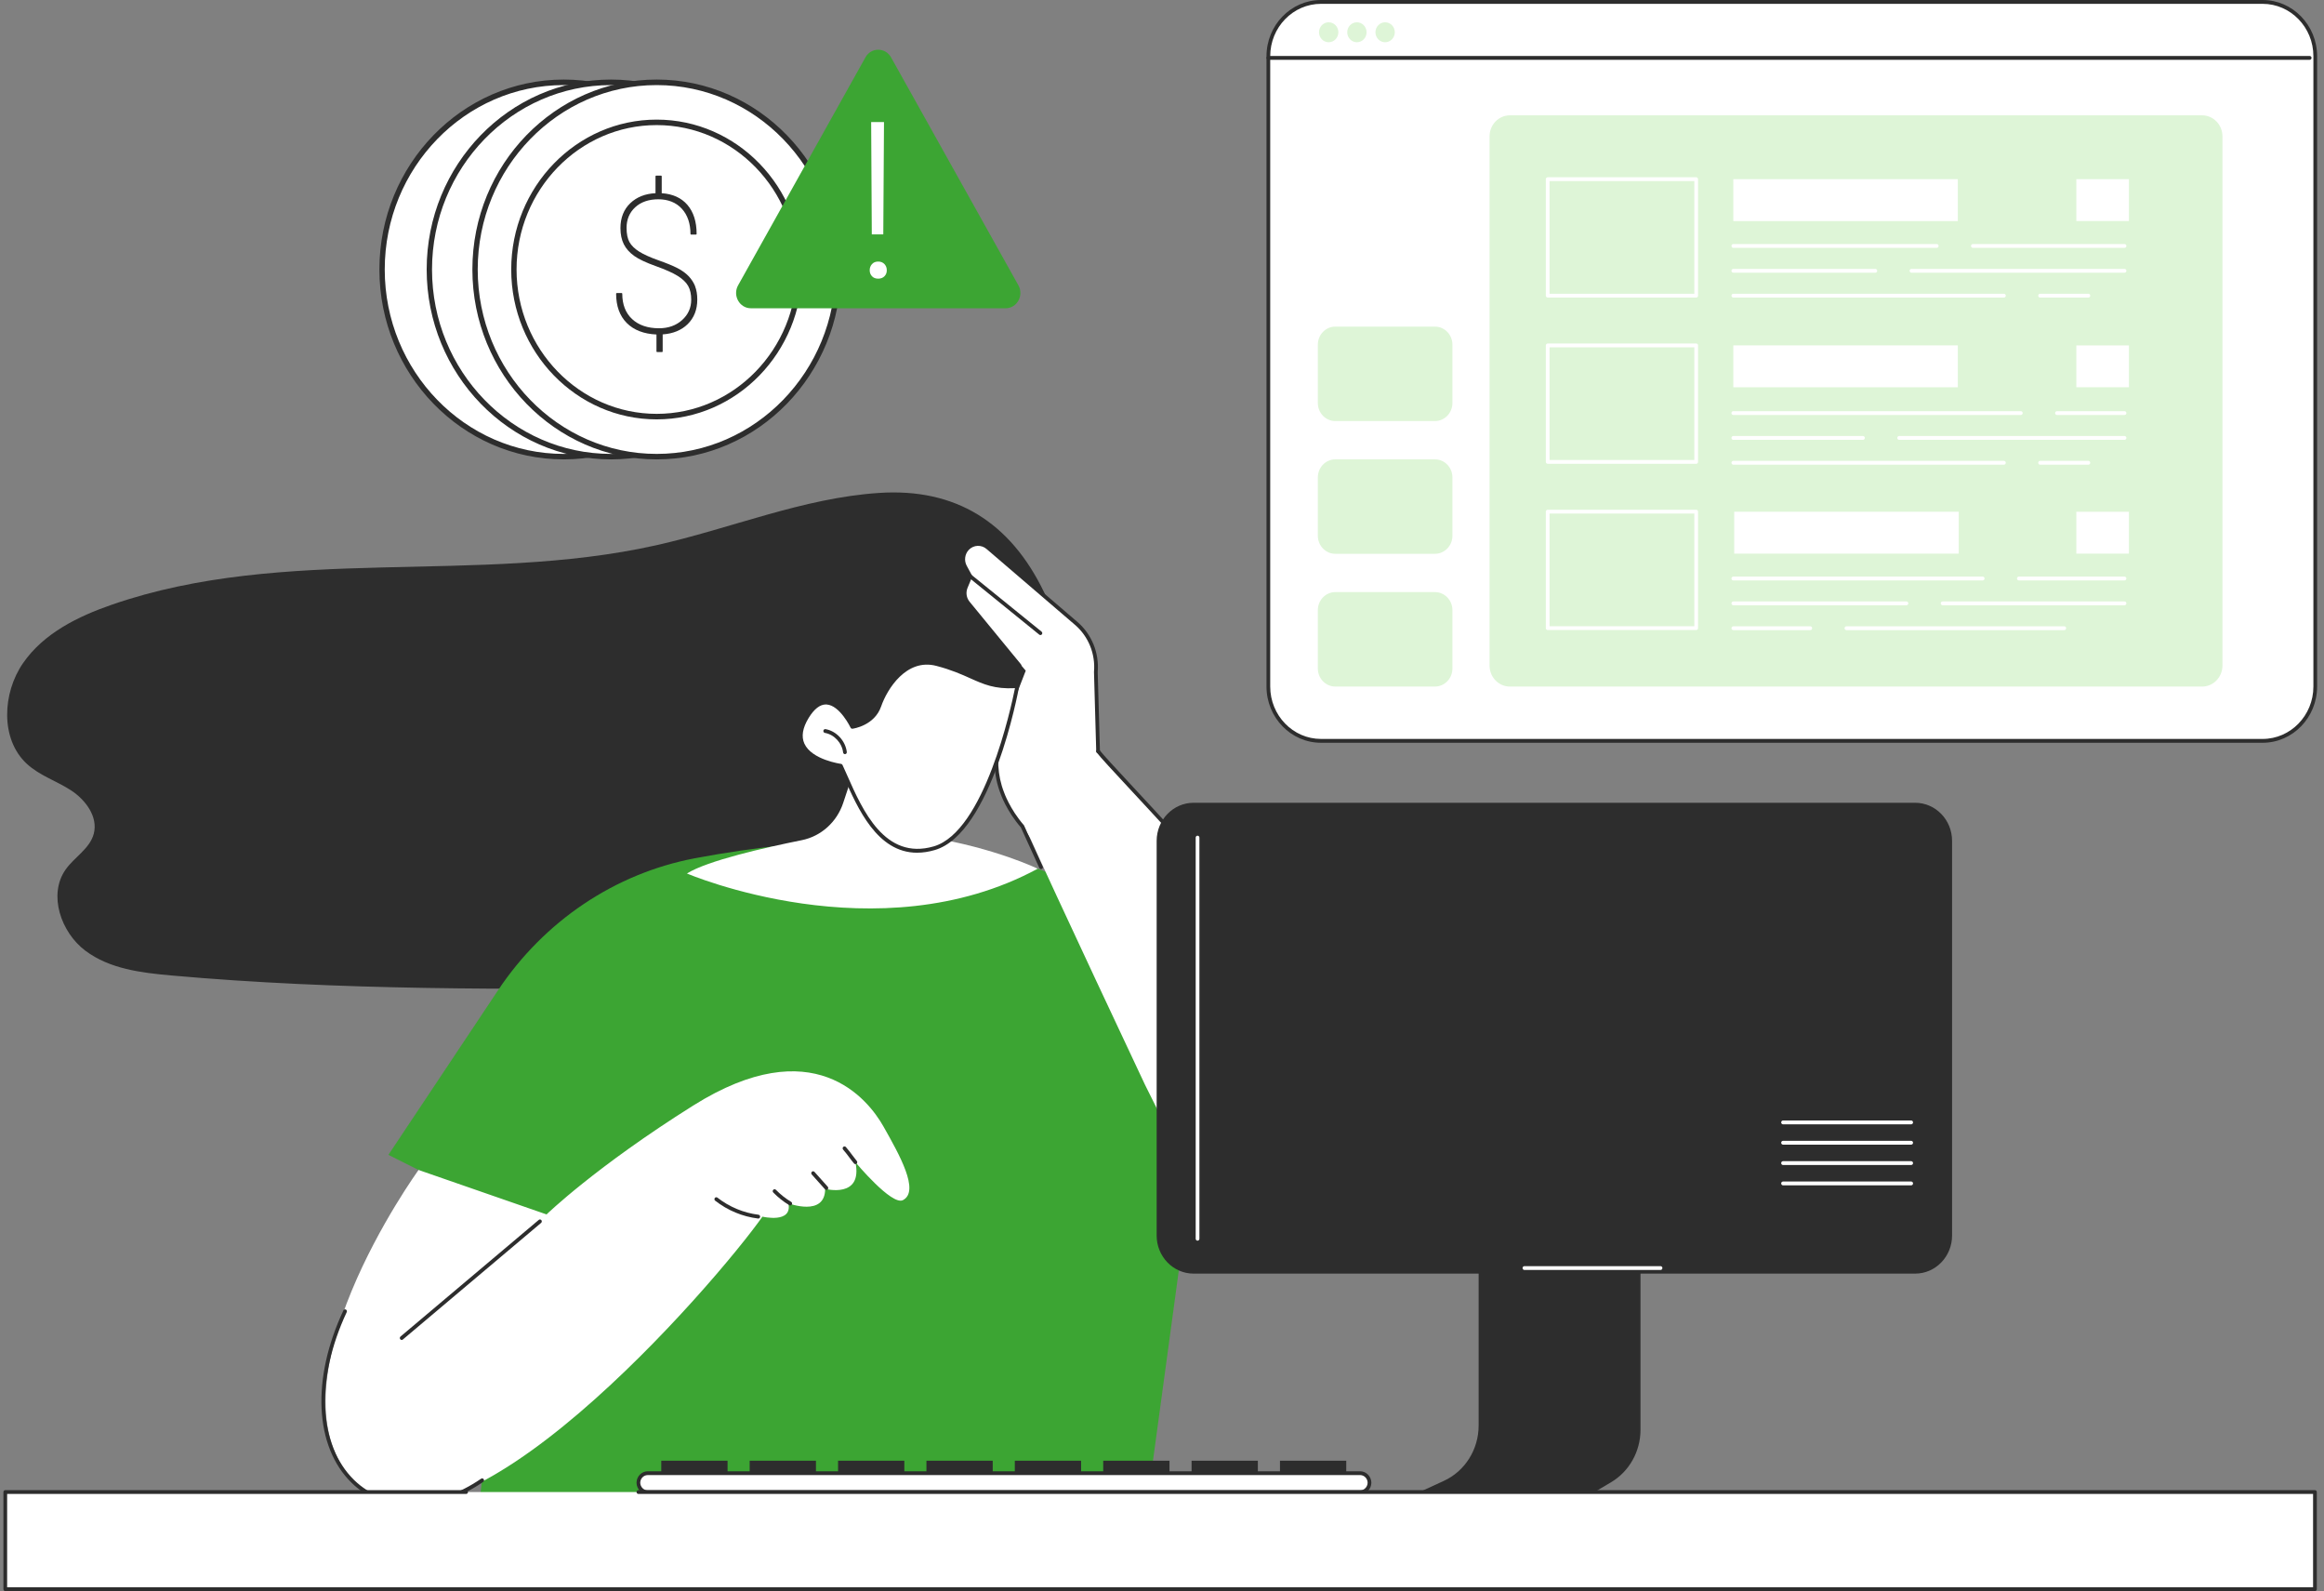 <svg xmlns="http://www.w3.org/2000/svg" fill="none" viewBox="0 0 225 154" height="154" width="225">
<rect x="0" y="0" width="225" height="154" fill="#808080" stroke="none"/>
<g clip-path="url(#clip0_2127_1242)">
<path fill="#2D2D2D" d="M93.485 67.96C97.388 68.212 98.88 68.07 101.006 64.699C102.465 62.384 102.287 59.834 101.101 57.36C97.827 50.533 92.5 47.221 85.109 47.709C77.718 48.196 70.72 51.17 63.482 52.785C46.177 56.643 27.602 52.716 10.824 58.529C7.548 59.663 4.241 61.283 2.236 64.176C0.23 67.069 0.016 71.52 2.575 73.909C3.806 75.058 5.465 75.581 6.87 76.492C8.277 77.406 9.515 79.053 9.077 80.703C8.69 82.152 7.203 82.951 6.347 84.17C4.64 86.6 5.91 90.252 8.266 92.018C10.62 93.784 13.674 94.153 16.579 94.413C32.943 95.875 49.399 95.756 65.825 95.638C68.837 95.615 71.858 95.589 74.852 95.21C76.843 94.956 80.228 94.807 81.627 93.076C83.073 91.288 83.702 88.258 84.608 86.149C85.862 83.231 87.183 80.343 88.567 77.487C90.127 74.27 91.767 71.096 93.489 67.966L93.485 67.96Z"></path>
<path fill="white" d="M93.737 58.361L99.308 64.915L96.767 71.442C96.115 73.802 96.521 76.335 97.874 78.355C99.823 81.263 101.953 84.129 102.417 84.722C103.058 84.9 111.612 78.644 111.612 78.644L106.311 72.708L106.095 65.043C106.252 63.249 105.542 61.491 104.196 60.336L95.64 52.998C95.065 52.49 94.206 52.527 93.672 53.081C93.221 53.55 93.126 54.269 93.439 54.845L93.945 55.779L93.512 56.817C93.297 57.332 93.383 57.929 93.735 58.357L93.737 58.361Z"></path>
<path fill="#2D2D2D" d="M100.791 84.12C100.723 84.12 100.658 84.081 100.627 84.014L98.834 80.084C97.434 78.462 96.893 76.882 96.87 76.815C96.201 75.103 96.102 73.175 96.595 71.392L98.512 64.463L93.601 58.479C93.202 57.994 93.107 57.33 93.349 56.747L93.748 55.794L93.285 54.94C92.934 54.295 93.042 53.48 93.547 52.953C94.144 52.334 95.114 52.294 95.757 52.861L104.311 60.197C105.698 61.387 106.433 63.201 106.275 65.051L106.491 72.704C106.495 72.806 106.416 72.892 106.317 72.895C106.317 72.895 106.313 72.895 106.311 72.895C106.214 72.895 106.135 72.816 106.132 72.716L105.916 65.051C105.916 65.051 105.916 65.036 105.916 65.029C106.067 63.296 105.38 61.596 104.079 60.481L95.524 53.144C95.02 52.701 94.264 52.733 93.799 53.215C93.407 53.622 93.322 54.258 93.594 54.758L94.1 55.692C94.127 55.742 94.131 55.803 94.109 55.855L93.676 56.893C93.488 57.347 93.561 57.862 93.872 58.24L98.846 64.3C98.884 64.347 98.898 64.412 98.882 64.471L96.94 71.494C96.469 73.197 96.562 75.041 97.206 76.685C97.215 76.709 97.756 78.286 99.118 79.858C99.129 79.871 99.139 79.886 99.147 79.902L100.951 83.857C100.994 83.95 100.954 84.061 100.864 84.103C100.839 84.115 100.814 84.122 100.789 84.122L100.791 84.12Z"></path>
<path fill="#2D2D2D" d="M100.731 61.467C100.692 61.467 100.654 61.454 100.62 61.428L93.836 55.929C93.759 55.867 93.745 55.75 93.806 55.67C93.867 55.59 93.98 55.575 94.057 55.639L100.841 61.137C100.918 61.2 100.933 61.317 100.871 61.396C100.836 61.443 100.783 61.467 100.73 61.467H100.731Z"></path>
<path fill="#3CA533" d="M117.144 100.741C117.144 100.741 113.032 95.76 109.239 90.656C106.101 86.437 101.436 83.707 96.305 83.073C93.344 82.708 89.656 81.387 85.428 81.329C79.712 81.253 73.075 81.969 67.258 83.073C59.509 84.544 52.666 89.168 48.215 95.851L37.603 111.777L49.635 117.806L46.393 145.611H111.052L117.144 100.743V100.741Z"></path>
<path fill="white" d="M99.422 80.419C102.033 86.277 110.856 104.996 110.856 104.996L118.168 119.637C130.555 118.313 133.447 105.765 126.063 95.46C119.913 86.88 110.808 77.979 109.579 76.363L99.422 80.418V80.419Z"></path>
<path fill="white" d="M110.741 76.068C110.672 75.979 110.606 75.89 110.543 75.803L110.741 76.068Z"></path>
<path fill="#2D2D2D" d="M126.287 117.806C126.242 117.806 126.199 117.789 126.165 117.756C126.093 117.685 126.089 117.568 126.156 117.494C131 112.148 130.896 102.519 125.917 95.571C121.489 89.392 113.941 81.27 109.432 76.418C107.741 74.599 106.519 73.283 106.171 72.825C106.11 72.745 106.124 72.629 106.201 72.566C106.28 72.502 106.392 72.517 106.453 72.597C106.791 73.04 108.007 74.35 109.691 76.163C114.207 81.022 121.764 89.155 126.204 95.352C131.283 102.439 131.376 112.278 126.416 117.75C126.38 117.789 126.333 117.809 126.285 117.809L126.287 117.806Z"></path>
<path fill="white" d="M52.916 117.542L40.524 113.239C40.524 113.239 25.251 134.331 34.487 143.645C44.129 153.366 69.262 124.212 73.816 117.757C73.816 117.757 76.746 118.456 76.328 116.466C76.328 116.466 79.888 117.811 79.888 115.067C79.888 115.067 83.552 116.041 82.819 112.489C82.819 112.489 86.339 116.723 87.419 116.158C89.079 115.291 87.058 111.733 85.541 109.044C84.023 106.355 78.743 99.704 67.116 107.002C57.639 112.952 52.916 117.541 52.916 117.541V117.542Z"></path>
<path fill="#2D2D2D" d="M39.817 145.78C37.61 145.78 35.58 145.027 34.04 143.519C30.455 140.009 30.142 133.46 33.245 126.836C33.288 126.744 33.396 126.705 33.484 126.749C33.574 126.794 33.612 126.905 33.569 126.997C30.535 133.472 30.816 139.853 34.286 143.25C37.274 146.176 42.214 146.122 46.581 143.12C46.664 143.063 46.775 143.087 46.831 143.172C46.887 143.257 46.863 143.372 46.781 143.43C44.504 144.997 42.069 145.781 39.817 145.781V145.78Z"></path>
<path fill="#2D2D2D" d="M38.89 129.692C38.838 129.692 38.786 129.668 38.75 129.623C38.687 129.544 38.698 129.427 38.775 129.362L52.161 118.072C52.238 118.008 52.352 118.019 52.414 118.098C52.477 118.178 52.467 118.295 52.389 118.36L39.003 129.649C38.969 129.677 38.929 129.692 38.89 129.692Z"></path>
<path fill="#2D2D2D" d="M73.412 117.939C73.412 117.939 73.398 117.939 73.39 117.939C71.885 117.752 70.449 117.155 69.239 116.212C69.16 116.151 69.144 116.034 69.205 115.952C69.264 115.871 69.378 115.854 69.457 115.917C70.616 116.82 71.99 117.392 73.434 117.572C73.532 117.585 73.603 117.676 73.59 117.778C73.579 117.872 73.502 117.941 73.412 117.941V117.939Z"></path>
<path fill="#2D2D2D" d="M76.506 116.673C76.476 116.673 76.445 116.666 76.416 116.647C75.85 116.308 75.329 115.895 74.864 115.42C74.794 115.348 74.792 115.231 74.864 115.159C74.934 115.087 75.047 115.085 75.119 115.159C75.561 115.611 76.061 116.006 76.6 116.329C76.686 116.38 76.715 116.493 76.664 116.582C76.63 116.642 76.571 116.675 76.508 116.675L76.506 116.673Z"></path>
<path fill="#2D2D2D" d="M80.008 115.17C79.96 115.17 79.911 115.15 79.875 115.111L78.59 113.675C78.524 113.599 78.527 113.482 78.601 113.414C78.673 113.345 78.788 113.349 78.854 113.425L80.139 114.861C80.206 114.937 80.202 115.054 80.129 115.122C80.094 115.156 80.049 115.17 80.006 115.17H80.008Z"></path>
<path fill="#2D2D2D" d="M82.819 112.674C82.769 112.674 82.719 112.652 82.683 112.609C82.503 112.394 82.368 112.213 82.224 112.022C82.055 111.796 81.883 111.562 81.628 111.268C81.561 111.192 81.568 111.075 81.642 111.006C81.716 110.938 81.829 110.945 81.895 111.021C82.16 111.327 82.338 111.566 82.508 111.796C82.648 111.983 82.78 112.161 82.952 112.368C83.017 112.446 83.008 112.563 82.934 112.63C82.9 112.659 82.859 112.674 82.817 112.674H82.819Z"></path>
<path fill="white" d="M82.818 74.144L81.635 77.714C81.022 79.565 79.493 80.942 77.626 81.318C74.099 82.028 68.479 83.301 66.508 84.544C66.508 84.544 84.962 92.454 100.468 84.081C100.468 84.081 96.301 82.063 89.973 81.042C89.973 81.042 86.311 73.626 82.82 74.144H82.818Z"></path>
<path fill="white" d="M98.49 66.405C98.49 66.405 95.904 80.51 90.45 82.098C84.995 83.686 82.867 77.23 81.408 74.118C81.408 74.118 75.704 73.372 78.141 69.389C80.353 65.773 82.516 70.349 82.516 70.349C82.516 70.349 84.529 70.079 85.142 68.311C85.755 66.543 87.665 63.479 90.691 64.267C94.467 65.251 95.092 66.65 98.492 66.407L98.49 66.405Z"></path>
<path fill="#2D2D2D" d="M88.793 82.534C84.935 82.534 83.037 78.236 81.729 75.271C81.574 74.921 81.427 74.589 81.287 74.287C80.753 74.202 78.284 73.727 77.554 72.136C77.182 71.324 77.328 70.366 77.987 69.289C78.611 68.268 79.305 67.773 80.043 67.814C81.355 67.888 82.356 69.645 82.613 70.14C83.042 70.047 84.487 69.639 84.971 68.246C85.592 66.45 87.596 63.268 90.734 64.085C92.213 64.471 93.205 64.915 94.08 65.307C95.451 65.922 96.441 66.365 98.479 66.22C98.535 66.215 98.588 66.239 98.626 66.281C98.664 66.324 98.678 66.383 98.669 66.439C98.563 67.019 96.001 80.673 90.502 82.274C89.894 82.452 89.327 82.532 88.796 82.532L88.793 82.534ZM79.96 68.183C79.382 68.183 78.821 68.622 78.291 69.487C77.702 70.451 77.563 71.289 77.879 71.978C78.597 73.546 81.402 73.931 81.429 73.935C81.49 73.942 81.542 73.981 81.567 74.039C81.722 74.367 81.882 74.732 82.054 75.119C83.492 78.377 85.666 83.299 90.399 81.92C95.305 80.492 97.898 68.444 98.267 66.606C96.296 66.708 95.248 66.237 93.934 65.649C93.072 65.262 92.094 64.825 90.644 64.447C87.758 63.696 85.892 66.687 85.308 68.374C84.667 70.227 82.624 70.521 82.537 70.533C82.46 70.542 82.386 70.501 82.352 70.431C82.341 70.408 81.308 68.259 80.023 68.186C80.002 68.186 79.98 68.186 79.96 68.186V68.183Z"></path>
<path fill="#2D2D2D" d="M81.803 72.992C81.714 72.992 81.636 72.923 81.626 72.829C81.516 71.902 80.758 71.088 79.863 70.936C79.766 70.92 79.699 70.823 79.715 70.723C79.731 70.623 79.823 70.555 79.922 70.571C80.97 70.751 81.856 71.702 81.983 72.784C81.996 72.886 81.926 72.979 81.827 72.99C81.82 72.99 81.812 72.99 81.805 72.99L81.803 72.992Z"></path>
<path fill="white" d="M131.679 144.436H62.716C62.215 144.436 61.807 144.015 61.807 143.498V143.524C61.807 143.007 62.215 142.586 62.716 142.586H131.679C132.182 142.586 132.588 143.007 132.588 143.524V143.498C132.588 144.017 132.18 144.436 131.679 144.436Z"></path>
<path fill="#2D2D2D" d="M131.679 144.621H62.716C62.13 144.621 61.648 144.139 61.627 143.541C61.627 143.535 61.627 143.529 61.627 143.524V143.498C61.627 143.498 61.627 143.487 61.627 143.481C61.648 142.881 62.128 142.401 62.716 142.401H131.679C132.265 142.401 132.746 142.883 132.768 143.481C132.768 143.487 132.768 143.492 132.768 143.498V143.524C132.768 143.524 132.768 143.535 132.768 143.541C132.746 144.141 132.266 144.621 131.679 144.621ZM61.986 143.509C61.993 143.919 62.317 144.249 62.716 144.249H131.679C132.078 144.249 132.401 143.919 132.408 143.509C132.401 143.1 132.078 142.77 131.679 142.77H62.716C62.317 142.77 61.993 143.1 61.986 143.509Z"></path>
<path fill="#2D2D2D" d="M130.339 141.38H123.922V142.514H130.339V141.38Z"></path>
<path fill="#2D2D2D" d="M121.78 141.38H115.363V142.514H121.78V141.38Z"></path>
<path fill="#2D2D2D" d="M113.226 141.38H106.809V142.514H113.226V141.38Z"></path>
<path fill="#2D2D2D" d="M104.667 141.38H98.25V142.514H104.667V141.38Z"></path>
<path fill="#2D2D2D" d="M96.111 141.38H89.693V142.514H96.111V141.38Z"></path>
<path fill="#2D2D2D" d="M87.554 141.38H81.137V142.514H87.554V141.38Z"></path>
<path fill="#2D2D2D" d="M78.997 141.38H72.58V142.514H78.997V141.38Z"></path>
<path fill="#2D2D2D" d="M70.439 141.38H64.022V142.514H70.439V141.38Z"></path>
<path fill="#2D2D2D" d="M158.827 122.928V138.383C158.827 140.487 157.734 142.429 155.964 143.472L154.07 144.59H137.049L139.784 143.333C141.834 142.392 143.155 140.294 143.155 137.979V122.93H158.827V122.928Z"></path>
<path fill="#2D2D2D" d="M185.415 77.699H115.56C113.584 77.699 111.982 79.351 111.982 81.388V119.581C111.982 121.619 113.584 123.271 115.56 123.271H185.415C187.391 123.271 188.992 121.619 188.992 119.581V81.388C188.992 79.351 187.391 77.699 185.415 77.699Z"></path>
<path fill="white" d="M160.767 122.918H147.588C147.489 122.918 147.408 122.835 147.408 122.733C147.408 122.631 147.489 122.548 147.588 122.548H160.767C160.866 122.548 160.947 122.631 160.947 122.733C160.947 122.835 160.866 122.918 160.767 122.918Z"></path>
<path fill="white" d="M115.941 120.083C115.843 120.083 115.762 120 115.762 119.898V81.07C115.762 80.968 115.843 80.884 115.941 80.884C116.04 80.884 116.121 80.968 116.121 81.07V119.898C116.121 120 116.04 120.083 115.941 120.083Z"></path>
<path fill="white" d="M185.032 108.821H172.627C172.528 108.821 172.447 108.738 172.447 108.636C172.447 108.534 172.528 108.45 172.627 108.45H185.032C185.131 108.45 185.212 108.534 185.212 108.636C185.212 108.738 185.131 108.821 185.032 108.821Z"></path>
<path fill="white" d="M185.032 110.789H172.627C172.528 110.789 172.447 110.706 172.447 110.604C172.447 110.502 172.528 110.418 172.627 110.418H185.032C185.131 110.418 185.212 110.502 185.212 110.604C185.212 110.706 185.131 110.789 185.032 110.789Z"></path>
<path fill="white" d="M185.032 112.759H172.627C172.528 112.759 172.447 112.676 172.447 112.574C172.447 112.472 172.528 112.388 172.627 112.388H185.032C185.131 112.388 185.212 112.472 185.212 112.574C185.212 112.676 185.131 112.759 185.032 112.759Z"></path>
<path fill="white" d="M185.032 114.727H172.627C172.528 114.727 172.447 114.644 172.447 114.542C172.447 114.44 172.528 114.356 172.627 114.356H185.032C185.131 114.356 185.212 114.44 185.212 114.542C185.212 114.644 185.131 114.727 185.032 114.727Z"></path>
<path fill="white" d="M224.124 144.412H0.512V153.815H224.124V144.412Z"></path>
<path fill="#2D2D2D" d="M224.122 154H0.512C0.413 154 0.332 153.917 0.332 153.815V144.412C0.332 144.31 0.413 144.226 0.512 144.226H45.128C45.227 144.226 45.308 144.31 45.308 144.412C45.308 144.514 45.227 144.597 45.128 144.597H0.691V153.629H223.942V144.597H61.807C61.708 144.597 61.627 144.514 61.627 144.412C61.627 144.31 61.708 144.226 61.807 144.226H224.124C224.222 144.226 224.303 144.31 224.303 144.412V153.815C224.303 153.917 224.222 154 224.124 154H224.122Z"></path>
<path fill="white" d="M219.057 0.185H127.893C125.079 0.185 122.797 2.538 122.797 5.441V66.45C122.797 69.352 125.079 71.705 127.893 71.705H219.057C221.871 71.705 224.153 69.352 224.153 66.45V5.441C224.153 2.538 221.871 0.185 219.057 0.185Z"></path>
<path fill="#2D2D2D" d="M219.057 71.891H127.893C124.984 71.891 122.617 69.45 122.617 66.45V5.441C122.617 2.441 124.984 0 127.893 0H219.057C221.966 0 224.333 2.441 224.333 5.441V66.45C224.333 69.45 221.966 71.891 219.057 71.891ZM127.893 0.371C125.182 0.371 122.977 2.644 122.977 5.441V66.45C122.977 69.246 125.182 71.52 127.893 71.52H219.057C221.768 71.52 223.973 69.246 223.973 66.45V5.441C223.973 2.644 221.768 0.371 219.057 0.371H127.893Z"></path>
<path fill="#2D2D2D" d="M223.614 5.788H122.797C122.698 5.788 122.617 5.704 122.617 5.602C122.617 5.5 122.698 5.417 122.797 5.417H223.614C223.713 5.417 223.794 5.5 223.794 5.602C223.794 5.704 223.713 5.788 223.614 5.788Z"></path>
<path fill="#DEF5D7" d="M129.574 3.123C129.574 3.656 129.155 4.088 128.637 4.088C128.12 4.088 127.701 3.656 127.701 3.123C127.701 2.589 128.12 2.157 128.637 2.157C129.155 2.157 129.574 2.589 129.574 3.123Z"></path>
<path fill="#DEF5D7" d="M132.306 3.123C132.306 3.656 131.887 4.088 131.37 4.088C130.852 4.088 130.434 3.656 130.434 3.123C130.434 2.589 130.852 2.157 131.37 2.157C131.887 2.157 132.306 2.589 132.306 3.123Z"></path>
<path fill="#DEF5D7" d="M135.039 3.123C135.039 3.656 134.62 4.088 134.102 4.088C133.585 4.088 133.166 3.656 133.166 3.123C133.166 2.589 133.585 2.157 134.102 2.157C134.62 2.157 135.039 2.589 135.039 3.123Z"></path>
<path fill="#DEF5D7" d="M138.924 31.612H129.282C128.347 31.612 127.588 32.394 127.588 33.359V39.006C127.588 39.971 128.347 40.754 129.282 40.754H138.924C139.859 40.754 140.618 39.971 140.618 39.006V33.359C140.618 32.394 139.859 31.612 138.924 31.612Z"></path>
<path fill="#DEF5D7" d="M138.924 44.46H129.282C128.347 44.46 127.588 45.242 127.588 46.208V51.854C127.588 52.819 128.347 53.602 129.282 53.602H138.924C139.859 53.602 140.618 52.819 140.618 51.854V46.208C140.618 45.242 139.859 44.46 138.924 44.46Z"></path>
<path fill="#DEF5D7" d="M138.924 57.308H129.282C128.347 57.308 127.588 58.09 127.588 59.056V64.702C127.588 65.668 128.347 66.45 129.282 66.45H138.924C139.859 66.45 140.618 65.668 140.618 64.702V59.056C140.618 58.09 139.859 57.308 138.924 57.308Z"></path>
<path fill="#DEF5D7" d="M213.196 11.162H146.186C145.096 11.162 144.213 12.073 144.213 13.197V64.417C144.213 65.541 145.096 66.452 146.186 66.452H213.196C214.285 66.452 215.169 65.541 215.169 64.417V13.197C215.169 12.073 214.285 11.162 213.196 11.162Z"></path>
<path fill="white" d="M189.549 17.342H167.812V21.397H189.549V17.342Z"></path>
<path fill="white" d="M205.689 23.99H191.006C190.907 23.99 190.826 23.906 190.826 23.805C190.826 23.703 190.907 23.619 191.006 23.619H205.689C205.788 23.619 205.869 23.703 205.869 23.805C205.869 23.906 205.788 23.99 205.689 23.99Z"></path>
<path fill="white" d="M187.506 23.99H167.813C167.714 23.99 167.633 23.906 167.633 23.805C167.633 23.703 167.714 23.619 167.813 23.619H187.506C187.605 23.619 187.686 23.703 187.686 23.805C187.686 23.906 187.605 23.99 187.506 23.99Z"></path>
<path fill="white" d="M205.689 26.395H185.061C184.962 26.395 184.881 26.312 184.881 26.21C184.881 26.108 184.962 26.025 185.061 26.025H205.689C205.788 26.025 205.868 26.108 205.868 26.21C205.868 26.312 205.788 26.395 205.689 26.395Z"></path>
<path fill="white" d="M181.562 26.395H167.813C167.714 26.395 167.633 26.312 167.633 26.21C167.633 26.108 167.714 26.025 167.813 26.025H181.562C181.66 26.025 181.741 26.108 181.741 26.21C181.741 26.312 181.66 26.395 181.562 26.395Z"></path>
<path fill="white" d="M202.189 28.802H197.512C197.413 28.802 197.332 28.719 197.332 28.617C197.332 28.515 197.413 28.432 197.512 28.432H202.189C202.288 28.432 202.369 28.515 202.369 28.617C202.369 28.719 202.288 28.802 202.189 28.802Z"></path>
<path fill="white" d="M194.011 28.802H167.813C167.714 28.802 167.633 28.719 167.633 28.617C167.633 28.515 167.714 28.432 167.813 28.432H194.011C194.11 28.432 194.191 28.515 194.191 28.617C194.191 28.719 194.11 28.802 194.011 28.802Z"></path>
<path fill="white" d="M206.114 17.342H201.021V21.392H206.114V17.342Z"></path>
<path fill="white" d="M164.218 28.802H149.842C149.743 28.802 149.662 28.719 149.662 28.617V17.342C149.662 17.24 149.743 17.157 149.842 17.157H164.218C164.317 17.157 164.398 17.24 164.398 17.342V28.617C164.398 28.719 164.317 28.802 164.218 28.802ZM150.022 28.432H164.038V17.528H150.022V28.432Z"></path>
<path fill="white" d="M189.549 33.428H167.812V37.483H189.549V33.428Z"></path>
<path fill="white" d="M205.688 40.166H199.148C199.05 40.166 198.969 40.083 198.969 39.981C198.969 39.879 199.05 39.795 199.148 39.795H205.688C205.787 39.795 205.868 39.879 205.868 39.981C205.868 40.083 205.787 40.166 205.688 40.166Z"></path>
<path fill="white" d="M195.648 40.166H167.811C167.712 40.166 167.631 40.083 167.631 39.981C167.631 39.879 167.712 39.795 167.811 39.795H195.648C195.747 39.795 195.828 39.879 195.828 39.981C195.828 40.083 195.747 40.166 195.648 40.166Z"></path>
<path fill="white" d="M205.689 42.572H183.867C183.768 42.572 183.688 42.488 183.688 42.386C183.688 42.284 183.768 42.201 183.867 42.201H205.689C205.787 42.201 205.868 42.284 205.868 42.386C205.868 42.488 205.787 42.572 205.689 42.572Z"></path>
<path fill="white" d="M180.366 42.572H167.811C167.712 42.572 167.631 42.488 167.631 42.386C167.631 42.284 167.712 42.201 167.811 42.201H180.366C180.465 42.201 180.546 42.284 180.546 42.386C180.546 42.488 180.465 42.572 180.366 42.572Z"></path>
<path fill="white" d="M202.189 44.977H197.512C197.413 44.977 197.332 44.893 197.332 44.791C197.332 44.69 197.413 44.606 197.512 44.606H202.189C202.288 44.606 202.369 44.69 202.369 44.791C202.369 44.893 202.288 44.977 202.189 44.977Z"></path>
<path fill="white" d="M194.011 44.977H167.813C167.714 44.977 167.633 44.893 167.633 44.791C167.633 44.69 167.714 44.606 167.813 44.606H194.011C194.11 44.606 194.191 44.69 194.191 44.791C194.191 44.893 194.11 44.977 194.011 44.977Z"></path>
<path fill="white" d="M206.114 33.432H201.021V37.481H206.114V33.432Z"></path>
<path fill="white" d="M164.218 44.892H149.842C149.743 44.892 149.662 44.808 149.662 44.706V33.432C149.662 33.33 149.743 33.246 149.842 33.246H164.218C164.317 33.246 164.398 33.33 164.398 33.432V44.706C164.398 44.808 164.317 44.892 164.218 44.892ZM150.022 44.521H164.038V33.617H150.022V44.521Z"></path>
<path fill="white" d="M189.637 49.53H167.9V53.585H189.637V49.53Z"></path>
<path fill="white" d="M205.688 56.178H195.457C195.358 56.178 195.277 56.094 195.277 55.992C195.277 55.891 195.358 55.807 195.457 55.807H205.688C205.786 55.807 205.867 55.891 205.867 55.992C205.867 56.094 205.786 56.178 205.688 56.178Z"></path>
<path fill="white" d="M191.957 56.178H167.811C167.712 56.178 167.631 56.094 167.631 55.992C167.631 55.891 167.712 55.807 167.811 55.807H191.957C192.056 55.807 192.137 55.891 192.137 55.992C192.137 56.094 192.056 56.178 191.957 56.178Z"></path>
<path fill="white" d="M205.689 58.583H188.074C187.975 58.583 187.895 58.5 187.895 58.398C187.895 58.296 187.975 58.213 188.074 58.213H205.689C205.788 58.213 205.868 58.296 205.868 58.398C205.868 58.5 205.788 58.583 205.689 58.583Z"></path>
<path fill="white" d="M184.575 58.583H167.813C167.714 58.583 167.633 58.5 167.633 58.398C167.633 58.296 167.714 58.213 167.813 58.213H184.575C184.674 58.213 184.755 58.296 184.755 58.398C184.755 58.5 184.674 58.583 184.575 58.583Z"></path>
<path fill="white" d="M199.855 60.989H178.764C178.665 60.989 178.584 60.905 178.584 60.803C178.584 60.701 178.665 60.618 178.764 60.618H199.855C199.954 60.618 200.035 60.701 200.035 60.803C200.035 60.905 199.954 60.989 199.855 60.989Z"></path>
<path fill="white" d="M175.265 60.989H167.813C167.714 60.989 167.633 60.905 167.633 60.803C167.633 60.701 167.714 60.618 167.813 60.618H175.265C175.364 60.618 175.445 60.701 175.445 60.803C175.445 60.905 175.364 60.989 175.265 60.989Z"></path>
<path fill="white" d="M206.114 49.534H201.021V53.583H206.114V49.534Z"></path>
<path fill="white" d="M164.218 60.981H149.842C149.743 60.981 149.662 60.898 149.662 60.796V49.521C149.662 49.419 149.743 49.336 149.842 49.336H164.218C164.317 49.336 164.398 49.419 164.398 49.521V60.796C164.398 60.898 164.317 60.981 164.218 60.981ZM150.022 60.611H164.038V49.706H150.022V60.611Z"></path>
<path fill="white" d="M54.575 44.199C64.286 44.199 72.159 36.089 72.159 26.084C72.159 16.079 64.286 7.969 54.575 7.969C44.863 7.969 36.99 16.079 36.99 26.084C36.99 36.089 44.863 44.199 54.575 44.199Z"></path>
<path fill="#2D2D2D" d="M54.575 44.463C44.738 44.463 36.732 36.216 36.732 26.081C36.732 15.947 44.738 7.7 54.575 7.7C64.413 7.7 72.418 15.947 72.418 26.081C72.418 36.216 64.413 44.463 54.575 44.463ZM54.575 8.235C45.022 8.235 37.249 16.242 37.249 26.084C37.249 35.926 45.022 43.933 54.575 43.933C64.129 43.933 71.901 35.926 71.901 26.084C71.901 16.242 64.129 8.235 54.575 8.235Z"></path>
<path fill="white" d="M59.151 44.199C68.863 44.199 76.735 36.089 76.735 26.084C76.735 16.079 68.863 7.969 59.151 7.969C49.439 7.969 41.566 16.079 41.566 26.084C41.566 36.089 49.439 44.199 59.151 44.199Z"></path>
<path fill="#2D2D2D" d="M59.152 44.463C49.314 44.463 41.309 36.216 41.309 26.081C41.309 15.947 49.314 7.7 59.152 7.7C68.989 7.7 76.995 15.947 76.995 26.081C76.995 36.216 68.989 44.463 59.152 44.463ZM59.152 8.235C49.598 8.235 41.826 16.242 41.826 26.084C41.826 35.926 49.598 43.933 59.152 43.933C68.705 43.933 76.478 35.926 76.478 26.084C76.478 16.242 68.705 8.235 59.152 8.235Z"></path>
<path fill="white" d="M63.577 44.199C73.288 44.199 81.161 36.089 81.161 26.084C81.161 16.079 73.288 7.969 63.577 7.969C53.865 7.969 45.992 16.079 45.992 26.084C45.992 36.089 53.865 44.199 63.577 44.199Z"></path>
<path fill="#2D2D2D" d="M63.577 44.463C53.739 44.463 45.734 36.216 45.734 26.081C45.734 15.947 53.739 7.7 63.577 7.7C73.415 7.7 81.42 15.947 81.42 26.081C81.42 36.216 73.415 44.463 63.577 44.463ZM63.577 8.235C54.024 8.235 46.251 16.242 46.251 26.084C46.251 35.926 54.024 43.933 63.577 43.933C73.131 43.933 80.903 35.926 80.903 26.084C80.903 16.242 73.131 8.235 63.577 8.235Z"></path>
<path fill="white" d="M63.575 40.325C71.21 40.325 77.399 33.949 77.399 26.084C77.399 18.219 71.21 11.844 63.575 11.844C55.941 11.844 49.752 18.219 49.752 26.084C49.752 33.949 55.941 40.325 63.575 40.325Z"></path>
<path fill="#2D2D2D" d="M63.576 40.591C55.811 40.591 49.494 34.083 49.494 26.084C49.494 18.085 55.811 11.577 63.576 11.577C71.341 11.577 77.658 18.085 77.658 26.084C77.658 34.083 71.341 40.591 63.576 40.591ZM63.576 12.107C56.096 12.107 50.011 18.375 50.011 26.081C50.011 33.788 56.096 40.056 63.576 40.056C71.057 40.056 77.141 33.788 77.141 26.081C77.141 18.375 71.057 12.107 63.576 12.107Z"></path>
<path fill="#2D2D2D" d="M67.304 27.714C67.164 27.352 66.947 27.019 66.663 26.723C66.379 26.43 66.017 26.169 65.582 25.946C65.153 25.725 64.531 25.469 63.729 25.187C62.933 24.904 62.31 24.622 61.871 24.345C61.439 24.071 61.126 23.762 60.94 23.429C60.757 23.096 60.661 22.633 60.661 22.055C60.661 21.243 60.943 20.572 61.498 20.061C62.057 19.547 62.812 19.289 63.742 19.289C64.673 19.289 65.466 19.598 66.017 20.207C66.57 20.817 66.849 21.637 66.849 22.644C66.849 22.676 66.875 22.705 66.909 22.705H67.384C67.415 22.705 67.444 22.678 67.444 22.644C67.444 21.461 67.144 20.514 66.549 19.826C65.965 19.15 65.13 18.769 64.065 18.7V17.062C64.065 17.03 64.039 17.001 64.006 17.001H63.522C63.491 17.001 63.463 17.028 63.463 17.062V18.7C62.47 18.745 61.651 19.07 61.028 19.661C60.392 20.266 60.069 21.078 60.069 22.074C60.069 22.686 60.18 23.214 60.397 23.642C60.614 24.071 60.953 24.452 61.406 24.774C61.853 25.093 62.558 25.424 63.499 25.759C64.432 26.092 65.146 26.412 65.621 26.71C66.092 27.005 66.43 27.33 66.627 27.679C66.823 28.028 66.921 28.475 66.921 29.011C66.921 29.785 66.627 30.446 66.045 30.973C65.461 31.503 64.706 31.772 63.804 31.772C62.711 31.772 61.835 31.474 61.199 30.883C60.565 30.294 60.245 29.468 60.245 28.425C60.245 28.393 60.219 28.363 60.185 28.363H59.71C59.679 28.363 59.65 28.39 59.65 28.425C59.65 29.626 59.999 30.584 60.69 31.271C61.367 31.948 62.331 32.32 63.556 32.376V34.014C63.556 34.046 63.582 34.075 63.615 34.075H64.099C64.13 34.075 64.158 34.049 64.158 34.014V32.366C65.164 32.296 65.978 31.961 66.58 31.37C67.195 30.765 67.508 29.966 67.508 28.992C67.508 28.505 67.438 28.073 67.296 27.711L67.304 27.714Z"></path>
<path fill="#3CA533" d="M83.789 5.552L71.46 27.615C70.908 28.601 71.598 29.837 72.701 29.837H97.356C98.459 29.837 99.149 28.604 98.597 27.615L86.268 5.552C85.716 4.566 84.338 4.566 83.786 5.552H83.789Z"></path>
<path fill="white" d="M84.201 26.159C84.201 25.923 84.276 25.723 84.422 25.561C84.568 25.399 84.769 25.316 85.023 25.316C85.277 25.316 85.478 25.399 85.63 25.561C85.781 25.723 85.856 25.923 85.856 26.159C85.856 26.396 85.781 26.581 85.63 26.738C85.478 26.894 85.277 26.971 85.023 26.971C84.769 26.971 84.568 26.894 84.422 26.738C84.276 26.581 84.201 26.39 84.201 26.159ZM85.514 22.683H84.403L84.342 11.811H85.585L85.516 22.683H85.514Z"></path>
</g>
<defs>
<clipPath id="clip0_2127_1242">
<rect transform="translate(0.332)" fill="white" height="154" width="224"></rect>
</clipPath>
</defs>
</svg>
